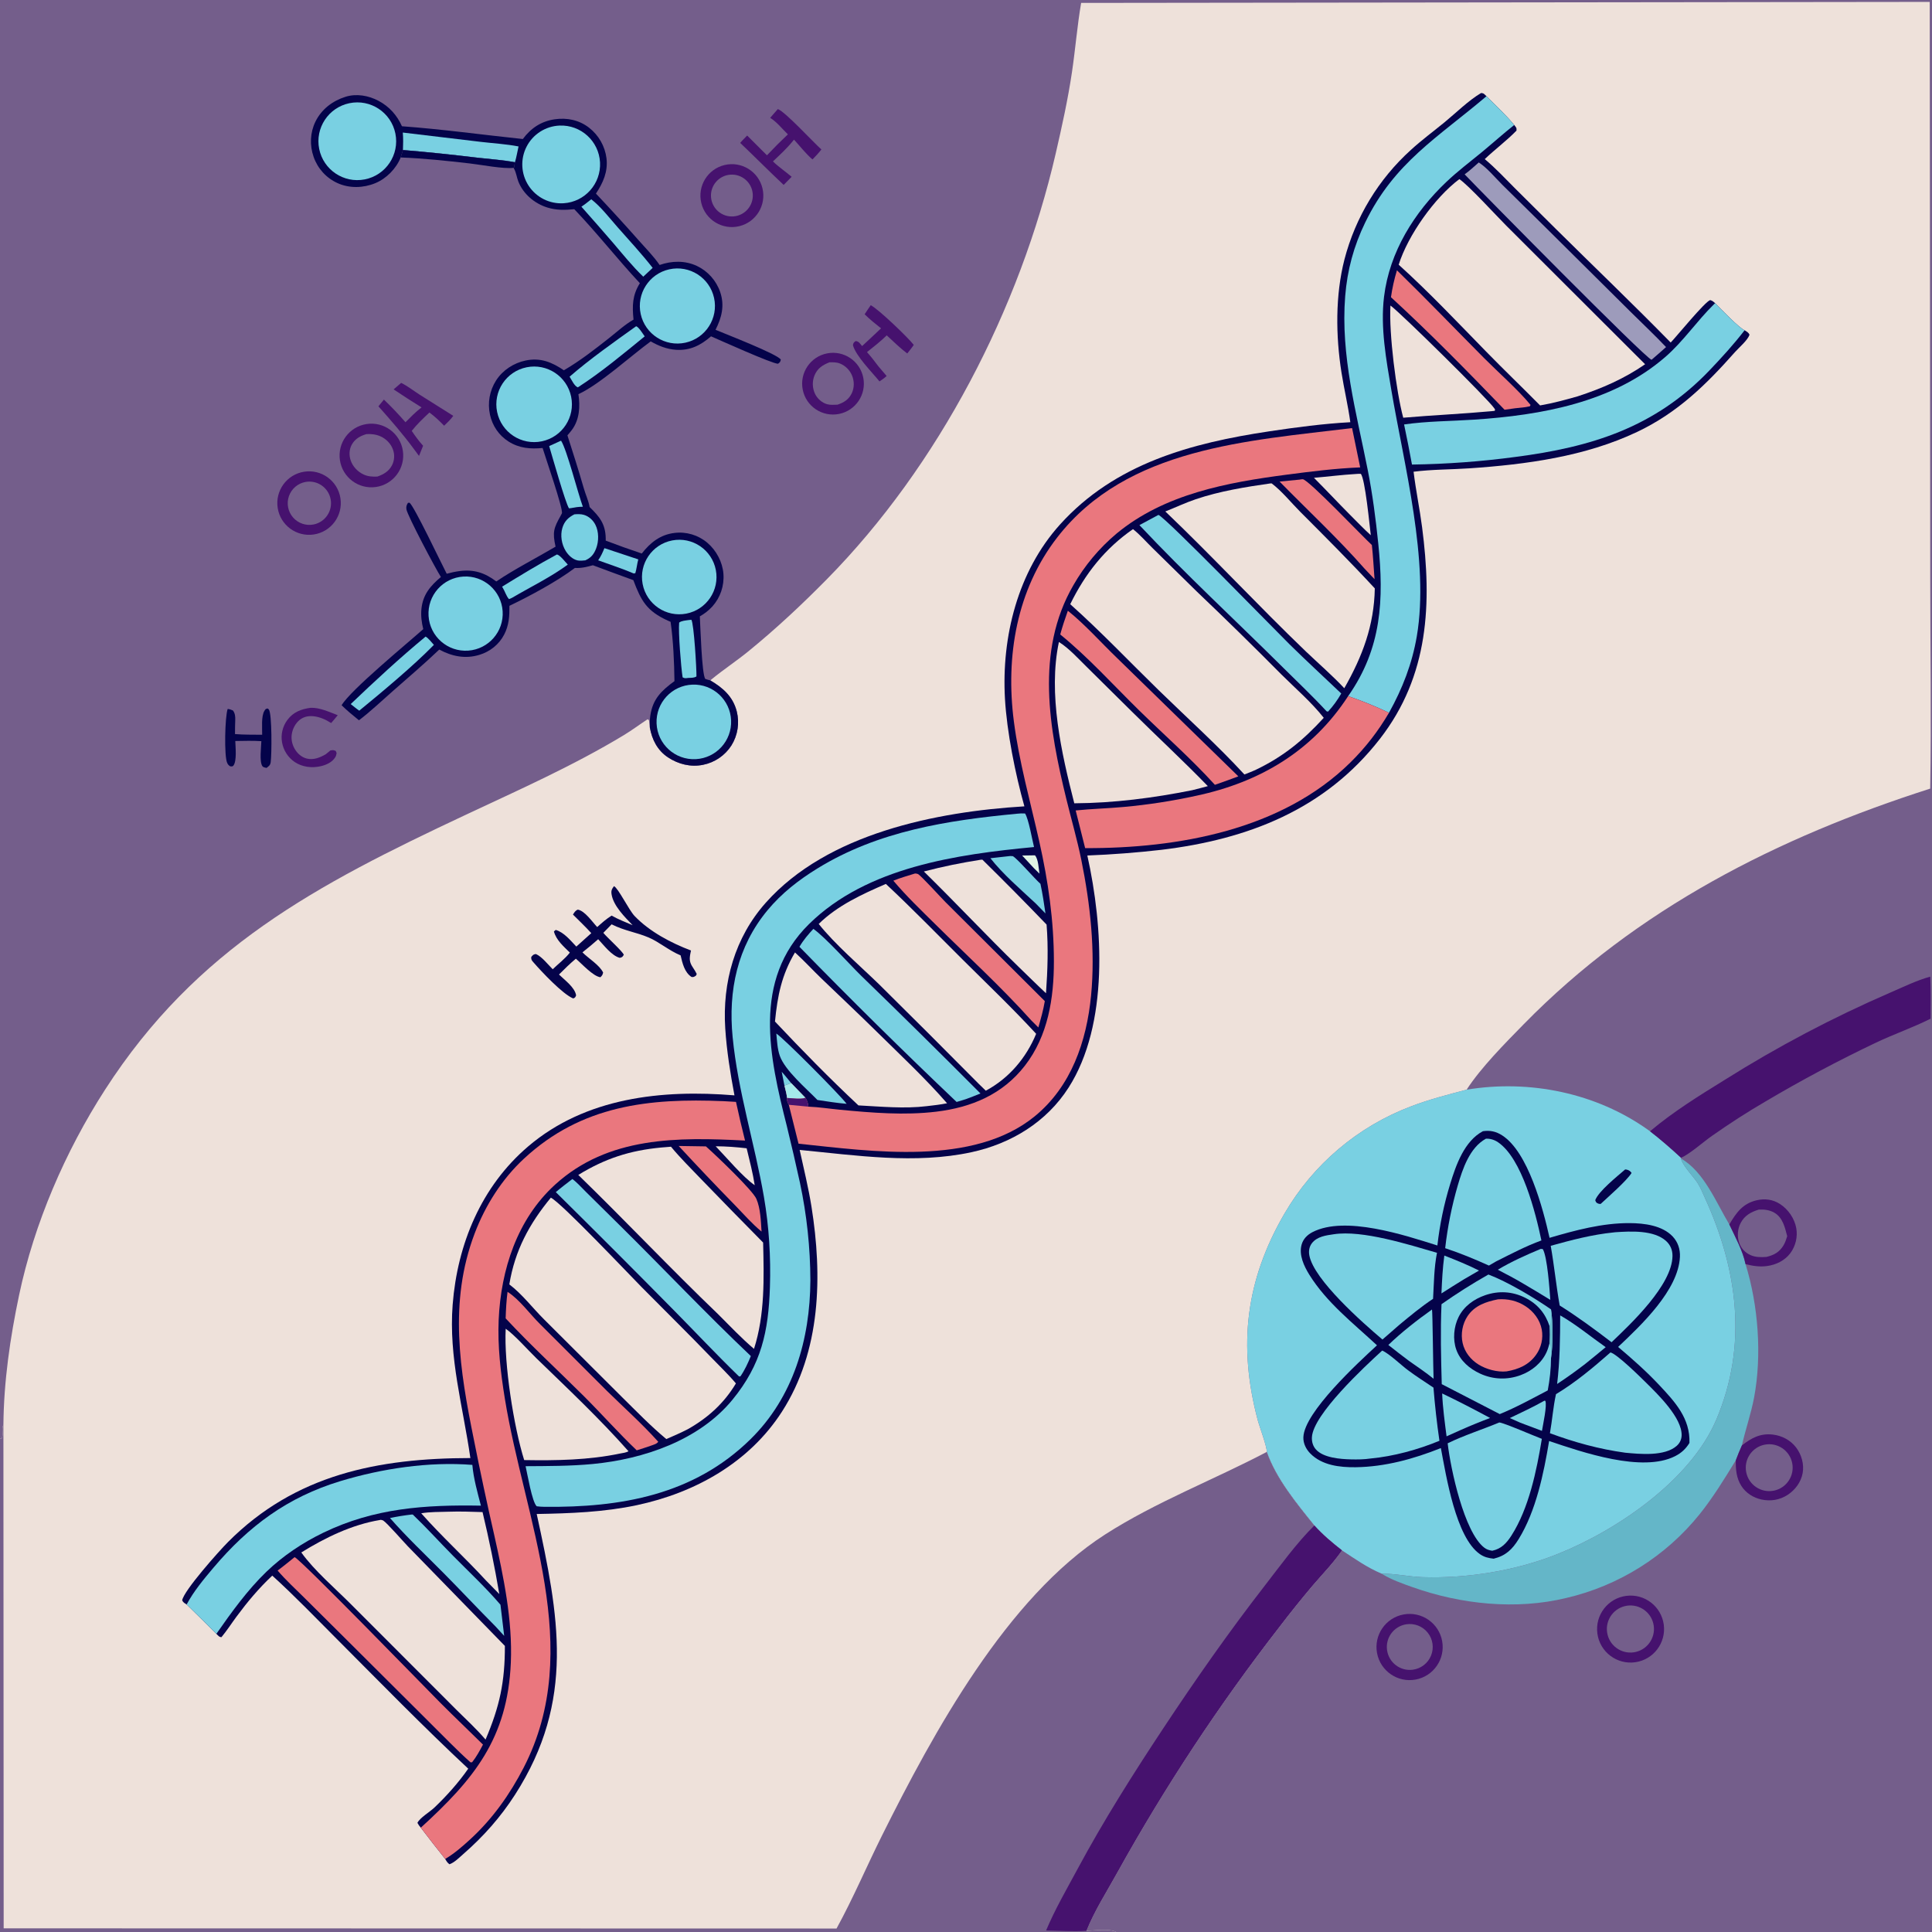 <?xml version="1.0" encoding="utf-8" ?>
<svg xmlns="http://www.w3.org/2000/svg" xmlns:xlink="http://www.w3.org/1999/xlink" width="1024" height="1024">
	<rect width="100%" height="100%" fill="#808080" stroke="none"/>
	<path fill="#EEE1DA" d="M0 0L1024 0L1024 1024L591.582 1024L0 1024L0 762.566L0 0Z"/>
	<path fill="#745E8B" d="M0 0L1024 0L1024 1024L591.582 1024C588.207 1022.07 579.912 1023.23 575.822 1023.39C580.006 1012.82 586.632 1002.53 592.126 992.574C617.426 946.969 646.196 903.377 678.182 862.185C683.827 854.79 689.653 847.535 695.655 840.426C700.724 834.498 706.392 828.668 710.877 822.298L711.276 821.725C706.04 817.634 701.095 813.49 696.636 808.535C687.293 796.949 676.38 783.747 671.425 769.542C671.541 766.72 667.567 756.257 666.571 752.496C656.12 712.992 660.288 678.433 680.868 643.114C696.06 617.054 719.754 597.013 747.974 586.355C757.52 582.69 767.464 580.169 777.337 577.555C784.934 565.834 797.78 552.888 807.636 542.826C867.571 481.641 942.292 443.822 1023.05 417.981C1023.68 380.952 1023.08 343.83 1023.07 306.789L1022.8 1.005L573.023 1.543C570.943 13.717 569.972 26.085 568.156 38.304C566.006 52.768 562.819 67.189 559.53 81.434C540.565 163.588 497.556 246.802 438.292 306.969C425.114 320.348 411.065 333.498 396.483 345.348C390.225 350.434 383.432 354.901 377.224 359.996L376.473 360.619C383.165 364.571 388.45 369.147 390.487 377.019C392.044 383.181 391.026 389.711 387.668 395.107C384.261 400.421 378.84 404.122 372.649 405.36C366.154 406.71 359.496 405.048 354.024 401.404C348.43 397.68 345.582 392.031 344.424 385.562C344.256 384.476 344.216 383.355 344.056 382.289C343.931 381.459 343.882 381.622 343.202 381.249C339.007 383.982 335.013 387 330.727 389.594C303.803 405.888 274.693 418.782 246.253 432.143C167.719 469.038 104.129 502.35 55.638 577.626C34.587 610.304 18.122 648.402 10.104 686.512C5.367 709.028 2.015 732.11 1.806 755.14C0.607 757.479 2.046 760.067 0.924 762.345L0 762.566L0 0Z"/>
	<path fill="#79D0E2" d="M777.337 577.555C810.644 572.05 846.08 579.231 873.72 599L874.55 599.596C880.237 603.997 885.726 608.781 891.001 613.667L890.983 614.062C891.027 614.256 891.053 614.455 891.117 614.644C892.384 618.418 897.474 623.46 899.794 627.077C901.33 629.471 902.423 632.25 903.61 634.839C920.979 672.736 926.43 713.041 909.675 752.444C896.055 784.475 857.247 810.989 825.57 823.661C803.472 832.501 777.813 836.668 754.088 835.933C746.838 835.709 739.458 833.98 732.286 834.069C724.76 830.917 718.06 826.191 711.276 821.725C706.04 817.634 701.095 813.49 696.636 808.535C687.293 796.949 676.38 783.747 671.425 769.542C671.541 766.72 667.567 756.257 666.571 752.496C656.12 712.992 660.288 678.433 680.868 643.114C696.06 617.054 719.754 597.013 747.974 586.355C757.52 582.69 767.464 580.169 777.337 577.555Z"/>
	<path fill="#04034A" d="M785.98 599.554C789.794 599.011 792.91 599.671 796.181 601.774C809.909 610.6 817.787 640.382 821.298 656.072C835.087 652.045 849.276 648.203 863.744 648.277C871.44 648.315 881.033 649.474 886.586 655.395C889.356 658.349 890.585 662.154 890.395 666.171C889.557 683.864 869.846 702.356 857.636 713.907C865.225 720.317 872.582 726.824 879.387 734.074C887.849 743.089 895.852 751.726 895.445 764.788C893.523 767.925 891.149 770.119 887.848 771.794C870.395 780.651 838.711 769.716 821.068 763.763C818.168 781.021 814.169 800.753 804.913 815.769C801.552 821.221 797.996 824.61 791.683 826.134C788.923 825.832 786.72 825.337 784.403 823.738C771.597 814.9 766.505 782.297 763.691 767.517C749.238 773.279 734.094 777.472 718.442 777.66C710.05 777.761 700.632 776.665 694.447 770.342C692.214 768.059 690.696 764.989 690.815 761.743C691.304 748.419 719.903 722.211 729.829 713.041C717.19 701.263 703.225 690.515 693.967 675.617C691.149 671.081 688.381 665.198 689.855 659.772C690.703 656.65 692.901 654.459 695.731 653.014C712.994 644.205 744.292 654.593 761.842 660.131C763.086 649.082 765.357 638.174 768.625 627.546C771.697 617.483 776.119 604.793 785.98 599.554Z"/>
	<path fill="#79D0E2" d="M788.888 675.522C799.137 679.402 813.08 687.775 822.062 693.989C823.206 700.609 823.121 713.158 822.079 719.76C822.059 725.4 821.405 731.412 820.333 736.946C811.948 741.342 803.679 745.909 794.905 749.503L764.158 733.631C763.767 719.464 763.413 705.414 764.028 691.245C772.054 685.604 780.351 680.356 788.888 675.522Z"/>
	<path fill="#04034A" d="M821.264 712.005C820.855 713.583 820.405 715.119 819.734 716.609C817.098 722.454 811.862 726.688 805.918 728.876C798.904 731.458 791.398 731.199 784.605 728.096C778.968 725.52 773.977 721.317 771.859 715.336C769.931 709.89 770.516 703.18 773.092 698.029C775.967 692.279 781.216 688.541 787.177 686.484C794.315 684.021 801.635 684.456 808.402 687.851C814.904 691.113 819.072 696.098 821.311 702.933C821.562 706.037 821.552 708.904 821.264 712.005Z"/>
	<path fill="#EA777E" d="M793.962 688.665C799.133 688.308 804.066 689.419 808.453 692.254C812.87 695.109 816.2 699.48 817.174 704.704C818.005 709.381 816.917 714.195 814.155 718.059C810.343 723.453 804.781 725.794 798.49 726.867C793.619 727.376 787.736 725.768 783.639 723.217C779.474 720.625 776.303 716.652 775.221 711.82C774.15 707.036 775.1 701.703 777.81 697.613C781.567 691.942 787.648 689.927 793.962 688.665Z"/>
	<path fill="#64B6C8" d="M822.062 693.989C823.206 700.609 823.121 713.158 822.079 719.76C821.975 717.354 822.604 714.031 821.264 712.005C821.552 708.904 821.562 706.037 821.311 702.933C822.486 700.915 821.904 696.386 822.062 693.989Z"/>
	<path fill="#79D0E2" d="M855.311 653.2C855.755 653.12 855.537 653.148 856.114 653.11C864.247 652.567 876.654 651.861 883.123 657.813C885.396 659.904 886.492 662.632 886.455 665.712C886.272 681.067 864.604 701.46 854.157 711.416C845.269 704.606 836.152 697.886 826.667 691.933C824.8 681.449 823.778 670.81 821.914 660.301C832.929 657.236 843.903 654.354 855.311 653.2Z"/>
	<path fill="#79D0E2" d="M732.592 715.828C736.246 717.374 742.667 723.572 746.245 726.227C750.621 729.475 755.23 732.442 759.767 735.461C760.516 744.887 761.571 754.285 762.931 763.643C751.589 768.349 738.623 771.901 726.408 773.04C722.989 773.556 719.426 773.59 715.975 773.503C710.361 773.361 701.411 772.689 697.447 768.225C695.854 766.431 695.209 764.107 695.342 761.738C696.018 749.622 723.238 724.38 732.592 715.828Z"/>
	<path fill="#79D0E2" d="M706.936 654.176C722.125 651.84 746.548 659.649 761.632 664.004C760.056 671.886 760.019 680.392 759.555 688.403C753.349 692.489 747.441 697.413 741.717 702.153L732.735 709.986C722.194 701.051 696.449 678.404 693.982 665.435C693.541 663.116 693.897 660.761 695.376 658.875C698.122 655.374 702.823 654.77 706.936 654.176Z"/>
	<path fill="#79D0E2" d="M853.579 716.812C857.074 717.676 869.311 729.731 872.519 732.909C878.726 739.06 891.577 751.475 891.301 760.817C891.237 762.97 890.313 764.906 888.699 766.328C882.278 771.987 869.219 770.71 861.387 769.964C847.606 768.077 834.523 764.459 821.498 759.634C822.722 752.755 823.189 745.785 824.703 738.944C835.295 732.539 844.307 724.945 853.579 716.812Z"/>
	<path fill="#79D0E2" d="M787.593 603.522C789.908 603.448 792.061 604.11 793.977 605.406C806.66 613.988 813.875 642.673 816.977 657.458C808.745 660.455 800.846 664.637 793.019 668.539L789.151 670.776C781.534 667.341 773.915 664.182 765.975 661.565C767.242 650.349 769.461 639.262 772.611 628.423C775.24 619.497 778.917 608.26 787.593 603.522Z"/>
	<path fill="#79D0E2" d="M794.662 753.939C797.128 754.122 813.356 761.192 817.21 762.615C814.466 779.424 810.331 799.457 801.094 813.871C798.497 817.923 795.728 820.908 790.914 821.929C789.274 821.647 788.033 821.33 786.694 820.297C776.019 812.058 768.866 778.593 767.291 764.974C776.037 760.721 785.654 757.681 794.662 753.939Z"/>
	<path fill="#79D0E2" d="M826.927 697.188C835.288 701.939 843.141 708.489 851.051 714.027C847.481 717.048 843.808 719.96 840.184 722.918C835.362 726.644 830.401 730.185 825.31 733.534C826.756 721.482 826.902 709.312 826.927 697.188Z"/>
	<path fill="#79D0E2" d="M758.985 694.066C759.31 694.834 759.61 726.338 759.83 730.786C755.721 727.392 751.117 724.399 746.774 721.293C743.07 718.569 739.475 715.684 735.847 712.859C742.935 706.05 750.986 699.775 758.985 694.066Z"/>
	<path fill="#79D0E2" d="M816.555 661.967C816.906 661.907 817.375 662.025 817.731 662.069C820.14 666.269 821.314 683.491 821.696 688.962C817.079 686.117 812.43 683.322 807.751 680.578C803.234 677.842 798.541 675.433 793.867 672.979C801.041 668.677 808.848 665.19 816.555 661.967Z"/>
	<path fill="#79D0E2" d="M764.377 738.568C772.988 742.657 781.385 747.048 789.78 751.555C787.266 752.477 784.78 753.518 782.288 754.5C777.031 756.607 771.88 758.976 766.709 761.285C765.751 753.748 764.685 746.162 764.377 738.568Z"/>
	<path fill="#79D0E2" d="M765.522 665.468C771.753 667.915 777.936 670.394 783.914 673.419C781.292 674.903 778.685 676.414 776.093 677.952C772.037 680.444 768.004 682.973 763.994 685.538C764.286 678.848 764.62 672.107 765.522 665.468Z"/>
	<path fill="#79D0E2" d="M818.579 742.391L819.044 742.465C820.117 744.725 817.75 755.347 817.273 758.393L805.786 754.068L800.234 751.598C806.414 748.649 812.61 745.754 818.579 742.391Z"/>
	<path fill="#04034A" d="M861.372 619.828C861.64 619.861 861.913 619.871 862.178 619.929C863.377 620.191 864.081 620.735 864.776 621.691C861.992 626.043 852.46 634.296 848.384 638.104C848.018 638.094 847.573 638.106 847.226 637.981C846.036 637.552 845.875 637.193 845.51 636.108C847.358 631.269 857.215 623.459 861.372 619.828Z"/>
	<path fill="#04034A" d="M212.369 83.457C210.001 89.373 204.787 94.676 198.889 97.094C192.53 99.702 185.17 99.904 178.864 97.036C172.92 94.33 168.348 89.301 166.221 83.125C164.09 77.013 164.331 70.352 167.169 64.508C170.349 57.96 176.228 53.472 183.085 51.314C188.924 49.476 195.344 50.622 200.67 53.462C206.32 56.474 210.449 61.101 213.043 66.915C234.452 68.483 255.768 71.45 277.114 73.683C281.385 67.919 286.783 64.291 294 63.226C300.511 62.265 307.015 63.621 312.245 67.712C317.336 71.681 320.648 77.504 321.456 83.909C322.282 90.998 319.669 96.869 315.862 102.601C323.587 110.794 331.184 119.107 338.651 127.537C342.334 131.682 346.476 135.882 349.61 140.443C356.062 138.176 363.074 138.009 369.374 140.954C375.209 143.733 379.67 148.755 381.742 154.876C384.145 161.997 382.521 168.324 379.247 174.802C385.101 177.263 411.837 187.585 413.846 190.581C413.524 191.949 413.484 191.926 412.361 192.788C409.39 192.854 381.458 180.251 376.856 178.257C371.419 183.001 365.776 185.886 358.338 185.403C353.504 185.089 349.055 183.339 344.895 180.943C334.33 188.654 317.775 203.8 306.572 208.917C307.545 215.434 307.198 222.407 303.093 227.891C302.349 228.87 301.567 229.819 300.749 230.738C303.733 240.062 306.708 249.358 309.409 258.767C310.383 262.157 311.891 265.256 312.515 268.758L312.518 268.758C317.754 273.819 320.928 277.732 321.046 285.344C321.052 285.742 321.048 286.14 321.044 286.538C327.366 288.95 333.737 291.23 340.154 293.375C344.67 287.611 349.916 283.387 357.464 282.469C363.748 281.688 370.071 283.575 374.899 287.673C379.661 291.696 382.954 297.906 383.433 304.136C383.922 310.481 381.789 316.749 377.532 321.48C375.697 323.511 373.314 325.353 370.92 326.689C371.211 331.632 371.955 357.341 373.804 359.816C374.675 360.094 375.576 360.456 376.473 360.619C383.165 364.571 388.45 369.147 390.487 377.019C392.044 383.181 391.026 389.711 387.668 395.107C384.261 400.421 378.84 404.122 372.649 405.36C366.154 406.71 359.496 405.048 354.024 401.404C348.43 397.68 345.582 392.031 344.424 385.562C344.401 383.47 344.374 381.378 344.675 379.301C345.955 370.467 350.636 366.004 357.475 361.015C357.34 350.737 356.859 339.732 355.426 329.574C354.946 329.372 354.466 329.172 353.993 328.956C342.773 323.836 339.83 318.514 335.683 307.489C328.539 304.839 321.364 302.322 314.243 299.593C311.04 300.483 308.068 301.232 304.717 301.019C295.185 308.187 280.896 315.883 270.008 321.096C270.058 326.529 269.79 331.399 267.213 336.358C264.488 341.601 259.715 345.383 254.078 347.088C246.594 349.353 239.519 347.892 232.814 344.283C224.863 351.874 216.547 358.95 208.297 366.207C202.36 371.429 196.54 376.973 190.255 381.767C187.101 379.193 183.962 376.652 181.059 373.791C185.864 365.695 215.464 341.344 224.342 333.45C223.459 329.949 222.998 326.297 223.371 322.69C224.154 315.09 228.132 310.517 233.695 305.82C231.019 301.72 215.949 273.314 215.407 269.928C215.198 268.617 215.508 267.634 216.215 266.534L217.036 266.436C219.488 268.164 233.834 298.502 236.764 304.086C239.032 303.474 241.288 302.98 243.617 302.676C251.207 301.683 257.038 303.605 263.044 308.181C272.479 301.785 284.454 295.65 294.455 289.747C292.759 282.043 293.448 279.959 297.213 273.237C297.291 273.097 297.818 272.112 297.832 272.067C298.56 269.659 288.933 241.983 287.585 237.45C281.086 238.069 275.176 237.594 269.504 233.99C264.427 230.765 260.996 225.696 259.709 219.836C258.328 213.578 259.493 207.029 262.947 201.631C266.473 196.155 272.238 192.418 278.581 191.085C286.417 189.437 292.5 191.941 298.865 196.256C307.281 191.364 315.334 185.108 322.956 179.079C327.119 175.787 331.171 172.038 335.781 169.403C335.053 162.062 335.125 156.552 339.143 150.103C327.215 137.321 316.449 123.481 304.375 110.875C299.42 111.38 294.866 111.481 290.053 109.972C283.326 107.862 277.37 102.873 274.741 96.237C273.895 94.1 273.632 91.635 272.557 89.613C272.44 89.391 272.316 89.174 272.195 88.955L272.52 88.695C272.593 88.016 272.683 87.355 272.802 86.682L272.924 86.011C266.438 84.758 259.552 84.337 252.975 83.58C239.867 81.978 226.729 80.623 213.57 79.514L212.369 83.457Z"/>
	<path fill="#79D0E2" d="M213.494 70.256L254.944 75.201C261.502 75.976 268.373 76.356 274.839 77.62C274.219 80.386 273.74 83.303 272.924 86.011C266.438 84.758 259.552 84.337 252.975 83.58C239.867 81.978 226.729 80.623 213.57 79.514C213.704 76.39 213.758 73.375 213.494 70.256Z"/>
	<path fill="#79D0E2" d="M296.561 66.557C307.854 66.078 317.427 74.78 318.023 86.067C318.619 97.354 310.016 107.017 298.736 107.729C291.335 108.197 284.253 104.653 280.189 98.449C276.126 92.245 275.709 84.337 279.095 77.74C282.482 71.142 289.152 66.872 296.561 66.557Z"/>
	<path fill="#79D0E2" d="M185.135 54.709C196.335 52.354 207.308 59.581 209.567 70.801C211.826 82.021 204.506 92.931 193.268 95.096C182.163 97.234 171.411 90.02 169.179 78.934C166.947 67.848 174.069 57.035 185.135 54.709Z"/>
	<path fill="#79D0E2" d="M279.13 194.665C289.94 192.479 300.483 199.442 302.715 210.242C304.948 221.042 298.029 231.615 287.239 233.894C276.383 236.187 265.731 229.217 263.485 218.351C261.239 207.486 268.254 196.864 279.13 194.665Z"/>
	<path fill="#79D0E2" d="M354.733 142.748C365.479 140.371 376.114 147.167 378.473 157.917C380.832 168.667 374.018 179.291 363.264 181.632C352.535 183.968 341.941 177.174 339.588 166.448C337.235 155.723 344.012 145.118 354.733 142.748Z"/>
	<path fill="#79D0E2" d="M367.063 362.865C377.91 362.489 387.032 370.928 387.5 381.772C387.967 392.615 379.604 401.808 368.764 402.365C357.796 402.929 348.471 394.445 347.998 383.473C347.526 372.501 356.087 363.247 367.063 362.865Z"/>
	<path fill="#79D0E2" d="M356.267 286.447C366.978 284.379 377.337 291.387 379.404 302.098C381.471 312.809 374.463 323.168 363.751 325.234C353.041 327.3 342.684 320.293 340.617 309.583C338.55 298.873 345.557 288.515 356.267 286.447Z"/>
	<path fill="#79D0E2" d="M245.648 305.586C256.434 304.964 265.703 313.158 266.408 323.939C267.114 334.72 258.993 344.052 248.217 344.842C237.323 345.64 227.864 337.409 227.151 326.509C226.437 315.608 234.742 306.214 245.648 305.586Z"/>
	<path fill="#79D0E2" d="M304.454 272.599C306.139 272.5 307.799 272.394 309.44 272.87C312.084 273.636 314.3 275.663 315.548 278.089C317.45 281.785 317.433 286.882 315.953 290.718C314.761 293.806 313.232 295.666 310.203 296.998C308.88 297.118 307.438 297.315 306.127 297.031C303.496 296.46 301.192 294.238 299.828 292.01C297.675 288.495 296.879 283.828 298.059 279.849C299.125 276.257 301.201 274.263 304.454 272.599Z"/>
	<path fill="#79D0E2" d="M313.382 105.628C318.439 109.521 323.132 115.661 327.392 120.487C333.637 127.561 340.115 134.55 345.927 141.983L340.943 146.645C335.219 141.161 330.141 134.823 325.005 128.798C319.437 122.338 313.82 115.921 308.154 109.547C309.982 108.356 311.668 106.975 313.382 105.628Z"/>
	<path fill="#79D0E2" d="M337.163 172.915C338.583 173.33 340.776 177.034 341.703 178.287C330.254 187.605 318.689 197.293 306.281 205.306C304.425 204.675 302.986 201.344 301.901 199.648C312.341 190.537 325.786 181.032 337.163 172.915Z"/>
	<path fill="#79D0E2" d="M225.579 337.408C227.145 338.269 228.721 340.473 229.973 341.805C219.156 352.894 202.598 366.676 190.421 376.664C188.854 375.609 187.376 374.333 185.881 373.173C198.709 360.935 211.913 348.703 225.579 337.408Z"/>
	<path fill="#79D0E2" d="M295.2 293.87C296.935 294.303 299.627 297.879 300.942 299.258C291.893 305.912 281.146 311.115 271.44 316.826C270.869 317.145 270.378 317.33 269.762 317.538C268.285 315.859 267.637 313.401 266.428 311.46L266.108 310.952C275.673 305.07 285.308 299.188 295.2 293.87Z"/>
	<path fill="#79D0E2" d="M297.371 233.561C300.486 238.386 306.201 261.164 308.93 268.584C306.696 268.578 304.684 268.915 302.499 269.33L301.576 269.425C299.692 266.568 292.721 241.947 291.074 236.435L297.371 233.561Z"/>
	<path fill="#79D0E2" d="M364.845 328.656L366.437 328.493C367.797 330.374 369.24 354.979 369.14 358.517C367.871 359.367 366.324 359.237 364.848 359.307C363.5 359.449 363.004 359.675 361.795 359.006C360.933 353.42 359.482 335.189 359.967 329.992C361.183 328.997 363.305 328.91 364.845 328.656Z"/>
	<path fill="#79D0E2" d="M320.354 290.529L338.303 296.484C337.641 298.9 337.456 301.379 336.736 303.8L335.833 303.935C329.746 301.321 323.271 299.265 317.044 296.978C318.482 294.902 319.409 292.848 320.354 290.529Z"/>
	<path fill="#64B6C8" d="M890.983 614.062C903.152 620.956 909.664 637.481 916.579 648.982C919.621 655.473 923.75 662.962 925.161 669.999C931.939 691.814 933.903 718.293 929.727 740.61C928.11 749.252 925.175 757.523 923.254 766.071C922.097 768.687 920.997 771.29 920.018 773.978C914.008 783.801 907.971 793.672 900.752 802.671C882.841 824.874 858.025 840.454 830.245 846.937C803.561 853.421 774.309 850.338 748.678 841.226C743.455 839.369 737.742 837.37 732.991 834.505C732.754 834.362 732.521 834.214 732.286 834.069C739.458 833.98 746.838 835.709 754.088 835.933C777.813 836.668 803.472 832.501 825.57 823.661C857.247 810.989 896.055 784.475 909.675 752.444C926.43 713.041 920.979 672.736 903.61 634.839C902.423 632.25 901.33 629.471 899.794 627.077C897.474 623.46 892.384 618.418 891.117 614.644C891.053 614.455 891.027 614.256 890.983 614.062Z"/>
	<path fill="#46126E" d="M874.55 599.596C886.88 589.197 900.645 580.685 914.333 572.234C942.252 554.681 971.468 539.279 1001.73 526.162C1008.63 523.196 1015.84 519.62 1023.08 517.643C1023.4 525.064 1023.28 532.502 1023.25 539.928C1013.88 544.632 1003.91 548.074 994.434 552.56C974.369 562.099 954.749 572.547 935.635 583.871C926.03 589.45 916.416 595.686 907.324 602.071C902.688 605.327 895.811 611.492 891.001 613.667C885.726 608.781 880.237 603.997 874.55 599.596Z"/>
	<path fill="#46126E" d="M923.254 766.071C928.326 762.157 932.97 759.582 939.647 760.358C944.479 760.92 949.042 763.332 951.995 767.237C954.876 771.045 956.292 776.09 955.436 780.818C954.578 785.55 951.492 789.679 947.512 792.288C943.357 795.012 938.483 795.826 933.642 794.778C929.327 793.845 925.421 791.395 923.007 787.656C920.308 783.476 919.912 778.818 920.018 773.978C920.997 771.29 922.097 768.687 923.254 766.071Z"/>
	<path fill="#745E8B" d="M935.343 765.7C942.048 764.395 948.549 768.745 949.9 775.441C951.25 782.137 946.943 788.667 940.256 790.062C933.506 791.471 926.9 787.114 925.537 780.354C924.174 773.595 928.575 767.018 935.343 765.7Z"/>
	<path fill="#46126E" d="M916.579 648.982C920.227 642.809 923.619 637.91 931.057 636.169C935.412 635.149 939.678 635.717 943.46 638.163C947.792 640.964 951.132 645.831 952.056 650.92C952.865 655.568 951.746 660.345 948.957 664.151C945.991 668.147 941.314 670.411 936.446 671.042C932.552 671.546 928.929 670.978 925.161 669.999C923.75 662.962 919.621 655.473 916.579 648.982Z"/>
	<path fill="#745E8B" d="M932.184 641.12C935.056 640.949 937.912 641.288 940.446 642.759C944.928 645.36 946.051 650.596 947.255 655.217C946.743 656.857 946.18 658.599 945.289 660.074C943.103 663.696 940.292 665.199 936.279 666.188C933.398 666.407 930.452 666.431 927.771 665.213C924.879 663.899 922.732 661.567 921.741 658.543C920.658 655.145 920.949 651.458 922.552 648.272C924.604 644.27 928.023 642.376 932.184 641.12Z"/>
	<path fill="#04034A" d="M213.57 79.514C226.729 80.623 239.867 81.978 252.975 83.58C259.552 84.337 266.438 84.758 272.924 86.011L272.802 86.682C272.683 87.355 272.593 88.016 272.52 88.695L272.195 88.955C266.904 89.633 255.064 87.328 248.978 86.629C236.813 85.231 224.611 83.923 212.369 83.457L213.57 79.514Z"/>
	<path fill="#46126E" d="M862.052 845.829C871.716 844.631 880.541 851.441 881.831 861.093C883.121 870.745 876.395 879.635 866.755 881.017C856.985 882.418 847.949 875.58 846.641 865.797C845.334 856.014 852.257 847.043 862.052 845.829Z"/>
	<path fill="#745E8B" d="M861.135 851.296C867.812 849.632 874.577 853.686 876.257 860.359C877.938 867.032 873.902 873.806 867.233 875.504C860.54 877.208 853.736 873.154 852.049 866.457C850.362 859.76 854.434 852.966 861.135 851.296Z"/>
	<path fill="#46126E" d="M743.896 855.704C753.431 853.928 762.598 860.225 764.361 869.762C766.125 879.299 759.816 888.457 750.277 890.208C740.755 891.956 731.618 885.661 729.857 876.142C728.097 866.623 734.379 857.477 743.896 855.704Z"/>
	<path fill="#745E8B" d="M745.256 860.926C749.597 860.219 753.982 861.91 756.723 865.349C759.464 868.788 760.136 873.439 758.478 877.513C756.821 881.587 753.093 884.449 748.729 884.997C742.151 885.824 736.122 881.23 735.175 874.667C734.228 868.104 738.712 861.993 745.256 860.926Z"/>
	<path fill="#46126E" d="M194.256 224.759C203.497 223.322 212.142 229.678 213.527 238.926C214.912 248.175 208.507 256.784 199.252 258.117C190.069 259.44 181.542 253.097 180.168 243.922C178.794 234.746 185.089 226.184 194.256 224.759Z"/>
	<path fill="#745E8B" d="M194.279 230.079C196.791 229.95 199.346 230.224 201.658 231.264C204.704 232.635 207.218 235.191 208.311 238.371C209.241 241.005 209.079 243.902 207.861 246.417C206.208 249.759 203.422 251.378 200.034 252.591C197.469 252.703 195.11 252.601 192.738 251.502C189.609 250.052 187.02 247.358 185.884 244.085C184.939 241.361 185.034 238.241 186.439 235.688C188.142 232.591 190.987 230.995 194.279 230.079Z"/>
	<path fill="#46126E" d="M161.092 250.038C170.313 248.53 178.997 254.823 180.435 264.055C181.872 273.288 175.513 281.923 166.27 283.29C157.127 284.642 148.604 278.366 147.182 269.234C145.76 260.101 151.97 251.531 161.092 250.038Z"/>
	<path fill="#745E8B" d="M161.989 255.434C168.17 254.35 174.076 258.435 175.242 264.601C176.407 270.768 172.401 276.727 166.25 277.974C162.198 278.795 158.018 277.373 155.309 274.251C152.599 271.129 151.779 266.79 153.162 262.894C154.545 258.999 157.917 256.149 161.989 255.434Z"/>
	<path fill="#46126E" d="M384.029 87.469C392.973 85.329 401.96 90.837 404.114 99.778C406.267 108.719 400.773 117.715 391.836 119.882C382.879 122.054 373.859 116.546 371.701 107.585C369.542 98.625 375.065 89.613 384.029 87.469Z"/>
	<path fill="#745E8B" d="M387.15 92.575C393.246 92.153 398.535 96.741 398.979 102.835C399.423 108.929 394.855 114.235 388.762 114.701C382.638 115.171 377.298 110.573 376.852 104.447C376.405 98.321 381.022 92.998 387.15 92.575Z"/>
	<path fill="#46126E" d="M438.431 187.291C447.275 185.597 455.825 191.369 457.56 200.205C459.294 209.041 453.56 217.617 444.732 219.391C435.847 221.177 427.204 215.398 425.459 206.506C423.714 197.613 429.531 188.996 438.431 187.291Z"/>
	<path fill="#745E8B" d="M439.647 192.025C441.548 192.002 443.401 191.955 445.198 192.671C448.07 193.842 450.36 196.105 451.565 198.963C452.843 201.972 452.859 205.507 451.437 208.471C449.86 211.76 447.258 213.367 443.907 214.486C442.13 214.534 440.11 214.737 438.387 214.247C435.653 213.47 433.203 211.295 431.982 208.749C430.538 205.701 430.425 202.19 431.671 199.056C433.231 195.237 435.949 193.483 439.647 192.025Z"/>
	<path fill="#46126E" d="M412.265 57.809C416.252 59.241 430.885 75.247 435.35 79.215C433.898 81.121 432.302 82.799 430.629 84.505C427.082 81.472 424.006 77.463 420.836 74.012L420.273 74.698C417.075 78.666 413.363 82.063 409.671 85.559C412.702 88.485 416.352 90.956 419.58 93.701L415.358 98.011C407.57 90.708 400.074 83.102 392.331 75.747C393.466 74.372 394.772 73.118 396.017 71.84L406.499 82.314C410.089 78.507 413.79 74.804 417.596 71.212C414.572 68.309 411.776 64.672 408.21 62.452L412.265 57.809Z"/>
	<path fill="#46126E" d="M212.628 202.945C215.989 204.57 219.344 207.215 222.529 209.259L240.257 220.406C238.802 222.376 237.17 223.972 235.396 225.64C232.887 223.079 230.509 220.766 227.604 218.645C224.35 221.694 220.978 224.866 218.23 228.381C220.108 231.173 221.99 233.773 224.259 236.262L222.079 241.646L219.519 238.185C213.744 230.3 207.081 222.654 200.574 215.36L203.477 211.787C207.47 215.613 211.287 219.618 214.914 223.793C217.657 221.046 220.342 218.283 223.44 215.926C218.438 212.842 213.498 209.659 208.623 206.38L212.628 202.945Z"/>
	<path fill="#46126E" d="M461.505 161.776C465.523 163.753 481.211 178.822 484.313 182.793C483.272 184.382 482.031 185.854 480.857 187.347C477.013 184.472 473.531 180.984 469.986 177.749C466.705 180.967 463.118 183.769 459.521 186.619C461.688 189.017 463.613 191.578 465.563 194.152L469.927 199.275C468.797 200.398 467.46 201.249 466.155 202.154C462.175 197.26 453.653 188.745 452.07 182.947C452.391 181.556 452.393 181.604 453.552 180.759C455.312 180.975 455.792 182.121 456.938 183.423C460.325 180.336 463.636 177.155 466.981 174.021C463.958 171.641 461.019 169.28 458.28 166.575C459.287 164.939 460.425 163.366 461.505 161.776Z"/>
	<path fill="#04034A" d="M138.953 389.432C139.023 386.032 138.353 379.531 140.192 376.686C140.784 375.77 140.762 375.727 141.869 375.506C142.071 375.684 142.306 375.831 142.475 376.041C144.243 378.234 144.026 400.329 143.474 403.974C143.216 405.678 142.523 406.026 141.259 407.016C140.568 406.811 139.531 406.729 139.092 406.112C137.374 403.697 138.456 395.86 138.525 392.832C133.942 392.508 129.299 392.696 124.706 392.744C124.779 395.671 125.668 403.56 123.619 405.881C123.194 406.362 122.621 406.177 122.033 406.186C121.187 405.633 120.862 405.301 120.412 404.359C118.717 400.803 119.228 379.57 120.68 375.752C121.728 375.882 122.485 376.132 123.449 376.561C124.584 377.99 124.766 379.839 124.685 381.614C124.572 384.1 124.571 386.584 124.555 389.073C129.315 389.479 134.175 389.365 138.953 389.432Z"/>
	<path fill="#46126E" d="M164.613 375.149C169.512 374.965 174.48 377.373 179.009 379.071C177.903 380.5 176.69 381.855 175.515 383.229C174.076 382.309 172.521 381.45 170.928 380.829C167.754 379.592 163.911 378.902 160.704 380.396C158 381.656 156.1 384.243 155.155 387.017C154.06 390.235 154.396 393.767 156.078 396.721C157.489 399.259 159.795 401.382 162.671 402.07C166.252 402.927 169.61 401.521 172.654 399.772L175.077 397.774C176.502 397.505 176.65 397.471 177.976 398.035L178.417 399.154C178.272 399.936 178.131 400.652 177.707 401.341C176.061 404.023 172.919 405.446 169.961 406.114C165.283 407.169 160.244 406.591 156.208 403.89C152.666 401.48 150.246 397.742 149.499 393.523C148.746 389.306 149.781 384.965 152.354 381.54C155.472 377.375 159.654 375.835 164.613 375.149Z"/>
	<path fill="#745E8B" d="M0 762.566L0.924 762.345C2.046 760.067 0.607 757.479 1.806 755.14L1.946 1022.06L443.384 1022.16C452.202 1006.09 459.355 989.156 467.538 972.762C494.595 918.556 533.558 846.727 585.826 813.245C612.787 795.974 643.154 784.413 671.425 769.542C676.38 783.747 687.293 796.949 696.636 808.535C701.095 813.49 706.04 817.634 711.276 821.725L710.877 822.298C706.392 828.668 700.724 834.498 695.655 840.426C689.653 847.535 683.827 854.79 678.182 862.185C646.196 903.377 617.426 946.969 592.126 992.574C586.632 1002.53 580.006 1012.82 575.822 1023.39C579.912 1023.23 588.207 1022.07 591.582 1024L0 1024L0 762.566Z"/>
	<path fill="#46126E" d="M554.444 1023.21C559.154 1011.98 565.419 1001.22 571.185 990.506C584.959 964.909 600.431 940.426 616.464 916.2C633.595 890.314 651.209 865.105 670.247 840.578C678.498 829.948 687.124 817.934 696.636 808.535C701.095 813.49 706.04 817.634 711.276 821.725L710.877 822.298C706.392 828.668 700.724 834.498 695.655 840.426C689.653 847.535 683.827 854.79 678.182 862.185C646.196 903.377 617.426 946.969 592.126 992.574C586.632 1002.53 580.006 1012.82 575.822 1023.39C568.785 1023.82 561.493 1023.36 554.444 1023.21Z"/>
	<path fill="#04034A" d="M715.702 223.779C714.487 214.938 712.396 206.207 711.005 197.39C707.948 178.019 707.706 156.552 712.587 137.508C718.412 115.14 730.652 94.965 747.797 79.464C753.47 74.262 759.739 69.65 765.693 64.761C771.816 59.731 778.208 53.353 784.974 49.318C786.522 49.348 786.753 49.964 787.849 51.004C792.769 55.965 798.138 60.854 802.564 66.248C803.49 67.483 803.945 67.649 803.773 69.228C798.531 74.593 792.408 79.152 786.95 84.326C792.677 89.136 797.824 94.649 803.103 99.939L824.49 121.199C844.797 141.324 865.505 161.119 885.501 181.549C888.714 178.219 903.735 159.77 906.449 159.055C907.609 159.412 908.154 159.862 909.031 160.69C911.752 163.387 921.749 173.869 924.683 175.041C925.735 175.723 926.835 176.224 927.27 177.471C926.207 180.438 921.824 184.077 919.607 186.576C904.154 204 889.119 218.789 867.63 228.965C840.145 241.979 808.967 246.162 778.921 248.215C769.101 248.886 758.965 248.774 749.223 250.023C750.426 259.884 752.467 269.625 753.743 279.477C758.948 319.655 757.466 358.023 731.405 391.58C702.256 429.113 661.401 444.878 615.588 450.42C602.537 451.913 589.435 452.918 576.309 453.433C584.675 490.942 587.807 542.944 566.371 576.455C554.675 594.741 535.925 606.146 514.903 610.693C485.082 617.144 453.803 612.378 423.841 609.481C426.015 619.44 428.486 629.447 430.095 639.513C435.952 676.156 435.156 716.061 414.441 748.227C397.037 775.252 368.442 791.178 337.58 797.763C320.222 801.467 302.165 802.135 284.468 802.447C296.167 856.269 305.084 901.299 272.964 951.242C265.311 963.141 256.254 973.358 245.601 982.646C243.503 984.475 240.871 987.198 238.23 988.101C237.111 987.304 236.627 986.436 235.962 985.277C231.588 979.804 227.28 974.28 223.039 968.704C222.291 967.877 221.771 967.136 221.246 966.153C222.494 963.497 227.875 960.3 230.173 958.114C236.714 951.892 243.032 944.833 248.18 937.433C224.389 915.231 201.576 891.805 178.586 868.764C167.263 857.417 156.196 845.887 144.309 835.112C137.192 841.793 131.143 849.03 125.351 856.857C122.682 860.462 120.238 864.287 117.379 867.736C116.098 867.691 115.594 866.813 114.68 865.966C109.47 860.734 104.218 855.543 98.926 850.393C97.871 849.73 97.099 849.385 96.566 848.208C97.373 843.086 116.05 822.135 120.852 817.309C156.533 781.45 200.545 772.867 249.307 772.798C245.41 745.422 237.732 719.617 239.92 691.498C242.418 659.399 255.086 628.823 279.898 607.659C310.351 581.685 350.863 577.388 389.28 580.561C387.082 568.891 385.159 556.928 384.395 545.069C382.82 520.655 389.46 496.911 405.903 478.432C438.536 441.76 496.198 430.227 542.949 427.38C538.181 410.455 533.644 387.882 532.647 370.281C530.793 337.564 539.42 302.873 561.768 278.069C590.938 245.694 631.305 234.815 672.828 228.598C687.077 226.465 701.309 224.567 715.702 223.779Z"/>
	<path fill="#EA777E" d="M223.039 968.704C251.149 943.03 269.011 921.497 270.749 881.28C271.719 858.806 266.902 835.792 262.033 813.95C258.17 797.075 254.556 780.145 251.194 763.164C243.683 726.213 237.739 690.251 251.578 653.758C257.229 638.856 266.055 624.911 277.786 614.044C308.251 585.822 343.964 581.958 383.493 583.641C385.695 583.737 387.895 583.863 390.093 584.019C391.569 590.882 393.167 597.718 394.886 604.524C359.282 602.673 322.344 602.263 294.21 627.884C274.068 646.227 265.49 672.991 264.308 699.535C263.69 713.404 265.339 727.477 267.555 741.152C277.992 805.568 310.114 873.752 277.541 936.912C270.267 951.016 261.054 964.031 249.32 974.792C245.213 978.558 240.789 982.449 235.962 985.277C231.588 979.804 227.28 974.28 223.039 968.704Z"/>
	<path fill="#79D0E2" d="M787.849 51.004C792.769 55.965 798.138 60.854 802.564 66.248C796.68 70.901 791.104 75.949 785.31 80.717C779.103 85.825 772.579 90.752 766.743 96.28C749.601 112.517 736.469 133.496 733.571 157.254C731.576 173.615 734.72 190.699 737.45 206.812C744.163 246.425 757.694 297.482 750.954 337.142C748.472 351.752 743.361 364.902 736.195 377.781C729.347 374.472 721.746 371.401 714.547 368.955C732.365 343.605 733.555 317.755 730.506 288.038C729.18 275.112 727.496 262.091 724.98 249.337C718.949 218.758 710.467 188.472 712.974 156.996C714.077 143.153 717.513 130.446 723.571 117.95C739.016 86.09 762.183 72.816 787.849 51.004Z"/>
	<path fill="#79D0E2" d="M744.195 224.971C756.285 223.208 769.137 223.232 781.357 222.419C816.979 220.05 854.743 213.358 882.566 189.274C892.259 180.883 899.326 170.191 908.422 161.281L909.031 160.69C911.752 163.387 921.749 173.869 924.683 175.041C919.019 182.409 912.485 189.586 906.061 196.306C877.121 226.582 843.451 236.969 803.263 242.177C785.065 244.617 766.737 245.97 748.378 246.228C747.08 239.124 745.685 232.037 744.195 224.971Z"/>
	<path fill="#EA777E" d="M714.547 368.955C721.746 371.401 729.347 374.472 736.195 377.781C730.451 387.566 723.809 396.158 715.717 404.136C679.388 439.952 624.316 449.714 575.145 449.522L570.136 429.557C578.588 428.687 587.118 428.482 595.584 427.704C608.531 426.53 621.391 424.544 634.088 421.755C667.674 414.602 695.565 398.151 714.547 368.955Z"/>
	<path fill="#79D0E2" d="M98.926 850.393C102.701 843.342 107.923 837.094 113.067 831.003C131.753 808.878 152.42 793.518 180.341 785.049C202.407 778.357 227.299 774.607 250.355 776.417C250.961 783.597 253.086 791.053 254.892 798.027C225.357 797.507 198.35 799.282 171.252 812.423C160.383 817.695 149.973 824.617 141.256 833.01C131.133 842.758 122.712 854.493 114.68 865.966C109.47 860.734 104.218 855.543 98.926 850.393Z"/>
	<path fill="#EA777E" d="M428.448 586.548C434.063 586.769 439.708 587.664 445.307 588.197C462.172 589.805 479.363 591.245 496.255 589.208C515.009 586.947 531.472 579.992 543.223 564.827C555.507 548.975 558.604 529.06 558.589 509.519C558.573 487.896 555.582 467.164 550.856 446.07C546.116 424.922 540.12 403.72 537.35 382.205C532.934 347.913 538.806 312.581 560.433 284.745C597.461 237.087 661.764 233.65 716.63 226.896L720.928 247.726C707.928 248.257 695.177 249.858 682.285 251.545C650.588 255.691 617.275 261.751 591.854 282.759C582.627 290.49 574.844 299.796 568.868 310.245C548.593 345.268 556.105 386.362 565.206 423.587C567.83 434.321 570.932 444.993 573.132 455.822C577.875 479.171 580.602 503.943 578.283 527.736C575.922 551.951 567.792 575.881 548.377 591.705C515.823 618.237 462.221 610.245 423.241 606.179L418.091 585.567C417.287 584.055 417.126 583.73 417.155 581.941C416.951 579.761 416.279 577.555 415.776 575.424L419.316 574.031L426.892 581.846C427.859 583.328 428.336 584.784 428.448 586.548Z"/>
	<path fill="#A4E9EB" d="M415.776 575.424L419.316 574.031L426.892 581.846C424.423 582.764 419.885 582.033 417.155 581.941C416.951 579.761 416.279 577.555 415.776 575.424Z"/>
	<path fill="#46126E" d="M426.892 581.846C427.859 583.328 428.336 584.784 428.448 586.548C424.997 586.202 421.545 585.874 418.091 585.567C417.287 584.055 417.126 583.73 417.155 581.941C419.885 582.033 424.423 582.764 426.892 581.846Z"/>
	<path fill="#79D0E2" d="M539.034 431.289C540.519 431.122 541.822 431.072 543.314 431.164C545.243 434.279 547.022 444.812 548.055 448.95C507.18 452.84 459.498 459.553 428.811 489.766C398.581 519.529 407.803 560.272 417.013 596.743C419.475 606.792 421.809 616.873 424.012 626.983C427.625 643.977 429.471 661.299 429.52 678.672C429.356 709.871 420.517 740.492 397.75 762.848C367.629 792.425 328.959 799.079 288.519 798.643C287.132 798.634 285.848 798.543 284.473 798.36C282.012 796.149 279.541 781.238 278.575 777.115C290.414 777.042 302.352 777.074 314.147 775.952C341.073 773.391 370.619 763.394 388.243 741.862C403.579 723.124 407.304 705.777 408.075 682.155C408.59 666.361 407.599 650.037 404.911 634.451C399.996 605.956 391.132 578.571 388.307 549.648C385.906 525.066 390.78 501.766 406.808 482.44C414.312 473.392 423.341 466.389 433.309 460.259C465.523 440.447 502.039 434.809 539.034 431.289Z"/>
	<path fill="#EEE1DA" d="M600.506 280.452C604.249 283.398 607.515 287.215 610.931 290.545L634.209 313.406C649.414 327.886 664.409 342.587 679.188 357.502C686.643 364.901 695.142 372.229 701.62 380.46C690.794 392.293 680.281 400.967 665.726 407.939C663.724 408.897 661.616 409.663 659.554 410.485C645.323 394.995 629.297 380.62 614.225 365.918C598.658 350.735 583.447 334.702 567.247 320.236C575.157 304.055 585.619 290.783 600.506 280.452Z"/>
	<path fill="#EEE1DA" d="M773.479 94.942C778.022 97.844 793.36 114.617 798.284 119.526L871.94 193.063C860.782 200.784 849.072 205.858 836.246 210.051C829.697 211.923 822.995 213.735 816.281 214.888C806.816 205.309 797.092 195.986 787.683 186.352C772.517 170.826 757.434 154.847 741.335 140.302C746.214 124.751 760.375 104.774 773.479 94.942Z"/>
	<path fill="#EEE1DA" d="M291.975 634.779C297.912 637.91 332.915 674.938 340.085 682.203C352.271 694.551 364.653 706.673 376.685 719.176C381.157 723.824 385.904 728.295 390.05 733.238C383.794 743.728 375.192 751.504 364.614 757.465C360.869 759.405 357.027 761.068 353.157 762.736C344.876 755.853 337.277 747.964 329.604 740.419L288.318 699.254C282.299 693.275 276.712 685.853 269.953 680.754C272.901 662.747 280.532 648.663 291.975 634.779Z"/>
	<path fill="#EEE1DA" d="M673.407 256.212L674.036 256.23C679.492 260.359 684.336 266.438 689.213 271.322C702.553 284.682 715.862 297.985 728.673 311.861C728.328 331.531 722.1 347.932 712.501 364.771C706.14 357.996 698.937 351.762 692.196 345.343C666.897 321.068 643.018 295.297 617.649 271.082C623.025 268.969 628.254 266.477 633.73 264.621C646.472 260.303 660.124 258.109 673.407 256.212Z"/>
	<path fill="#EEE1DA" d="M201.222 805.658C201.459 805.618 201.693 805.533 201.934 805.539C202.011 805.541 202.936 805.793 203.038 805.855C205.117 807.122 213.896 817.235 216.143 819.543L267.596 872.362C267.637 891.454 264.84 904.472 257.351 922.013C252.696 916.554 247.358 911.608 242.25 906.571L186.264 850.526C177.896 842.096 166.499 832.387 159.697 822.834C172.351 814.994 186.449 808.125 201.222 805.658Z"/>
	<path fill="#EEE1DA" d="M469.522 468.494C483.475 481.52 496.786 495.245 510.323 508.699C523.364 521.66 536.729 534.42 549.181 547.946C543.856 560.823 534.753 571.512 522.5 578.098L518.668 574.372C501.217 556.759 483.673 539.24 466.035 521.816C455.8 511.863 442.701 500.712 433.931 489.708C443.991 479.868 456.806 474.025 469.522 468.494Z"/>
	<path fill="#EEE1DA" d="M350.454 608.205L355.637 607.785C360.643 613.833 366.303 619.409 371.729 625.08C382.582 636.307 393.498 647.474 404.476 658.58C404.92 677.403 405.457 696.804 399.634 714.936C392.952 709.258 386.848 702.771 380.64 696.58C355.471 672.453 331.517 647.035 306.502 622.736C320.734 614.013 333.807 609.78 350.454 608.205Z"/>
	<path fill="#EEE1DA" d="M561.244 340.269C566.628 343.621 571.376 348.978 575.91 353.401L599.684 376.926C613.088 390.237 627.038 403.112 640.179 416.664C637.434 417.445 634.644 418.113 631.879 418.828C611.371 422.925 590.335 425.65 569.395 425.766C562.571 399.08 555.424 367.677 561.244 340.269Z"/>
	<path fill="#EEE1DA" d="M421.358 504.809C426.234 509.236 430.712 514.134 435.461 518.704C445.282 528.156 455.21 537.476 464.918 547.048C477.341 559.297 490.518 571.615 501.967 584.762C498.373 585.48 494.759 585.881 491.12 586.296C479.482 587.724 466.642 586.504 454.98 585.881C439.826 571.709 424.968 556.536 410.752 541.431C412.126 527.685 414.234 516.848 421.358 504.809Z"/>
	<path fill="#EEE1DA" d="M268.032 704.252C272.801 707.565 279.817 715.565 284.403 720.007C300.909 735.991 317.887 751.98 333.121 769.192C331.752 769.956 330.263 770.093 328.734 770.384C312.042 773.898 294.819 774.159 277.832 773.876C272.309 756.343 267.049 722.615 268.032 704.252Z"/>
	<path fill="#EEE1DA" d="M519.784 455.68L520.691 455.638C532.191 466.945 543.531 478.412 554.709 490.037C555.682 502.268 555.256 514.224 554.404 526.444C549.465 521.845 544.671 517.065 539.815 512.376C522.821 495.857 506.61 478.502 489.671 461.909C499.703 459.284 509.538 457.28 519.784 455.68Z"/>
	<path fill="#EA777E" d="M156.149 825.322C159.418 826.54 226.019 895.114 233.641 902.772C240.995 910.162 248.587 917.326 255.991 924.67C254.309 927.852 252.474 931.23 250.22 934.036L249.377 934.075C241.655 927.166 234.506 919.641 227.132 912.368L185.049 870.447L161.168 846.717C156.432 842.034 151.486 837.485 147.146 832.427C150.217 830.167 153.163 827.695 156.149 825.322Z"/>
	<path fill="#79D0E2" d="M613.997 272.91C617.759 274.179 675.998 334.133 683.469 341.481C692.469 350.332 701.746 358.87 710.891 367.568C708.959 370.943 706.533 374.366 703.865 377.189L703.12 377.003C695.824 369.093 687.898 361.626 680.259 354.036C654.875 328.815 628.396 304.412 603.915 278.322C607.293 276.554 610.638 274.715 613.997 272.91Z"/>
	<path fill="#EEE1DA" d="M736.966 161.932C742.203 165.648 788.891 211.737 791.902 216.287C792.519 217.22 792.438 216.772 792.259 217.743L790.62 217.929C775.004 219.369 759.353 220.046 743.74 221.401C740.032 207.638 736.101 176.664 736.966 161.932Z"/>
	<path fill="#79D0E2" d="M303.376 624.898C305.976 626.835 308.391 629.624 310.724 631.895L328.223 649.189C351.571 672.249 374.142 696.169 397.959 718.742C396.478 722.385 394.668 726.303 392.418 729.523L391.67 729.523C379.82 718.037 368.5 705.953 356.902 694.208C336.27 673.281 315.498 652.493 294.586 631.845C297.423 629.427 300.433 627.187 303.376 624.898Z"/>
	<path fill="#9D9BBB" d="M783.782 86.099C788.314 89.053 792.449 94.16 796.308 97.985L819.307 120.675L864.151 165.188C870.445 171.451 876.941 177.505 883.044 183.959C880.532 186.248 877.926 188.45 875.367 190.687C872.259 190.093 785.658 102.23 776.291 92.406C778.929 90.528 781.34 88.231 783.782 86.099Z"/>
	<path fill="#79D0E2" d="M431.104 492.316C437.485 496.827 450.073 510.922 456.345 517.072C477.647 537.709 498.757 558.542 519.674 579.57C517.12 580.656 514.478 581.592 511.885 582.585L507.029 584.064C478.732 557.194 450.959 529.778 423.726 501.831C425.738 498.329 428.374 495.27 431.104 492.316Z"/>
	<path fill="#EA777E" d="M565.987 323.701C575.19 331.104 583.437 340.451 591.972 348.668L656.345 411.477L650.89 413.499L643.918 415.969C631.32 402.075 616.988 389.495 603.593 376.353C589.931 362.951 576.798 348.352 561.948 336.283C563.125 332.014 564.486 327.866 565.987 323.701Z"/>
	<path fill="#EA777E" d="M484.823 463.02C485.015 463.003 485.207 462.955 485.4 462.968C485.443 462.971 486.454 463.197 486.527 463.238C488.296 464.225 498.817 475.82 501.043 478.055L553.772 530.613C552.981 535.369 551.66 539.942 550.347 544.572L546.551 540.77C530.589 523.015 512.706 506.653 495.725 489.862C488.134 482.355 480.374 474.953 473.493 466.776C477.168 465.287 481.039 464.207 484.823 463.02Z"/>
	<path fill="#EA777E" d="M269.009 684.705C275.29 688.674 280.847 696.472 286.149 701.711L321.468 736.991C330.584 745.939 340.358 754.659 348.877 764.158C348.105 765.342 346.394 765.71 345.124 766.199C342.61 767.121 340.023 767.883 337.473 768.703C327.769 759.458 318.771 749.262 309.251 739.785C295.535 726.128 281.174 712.938 268.007 698.76C268.148 694.078 268.406 689.35 269.009 684.705Z"/>
	<path fill="#EA777E" d="M740.41 143.26C756.063 158.517 771.247 174.343 786.66 189.852C794.018 197.255 804.889 206.851 811.227 214.62L810.824 215.357L808.381 215.812C804.726 216.151 801.082 216.605 797.456 217.174C777.921 196.928 757.965 176.544 737.239 157.523C737.932 152.695 738.992 147.926 740.41 143.26Z"/>
	<path fill="#79D0E2" d="M218.237 802.721L218.792 802.743C226.098 809.731 232.969 817.349 240.088 824.554C248.518 833.086 257.484 841.441 265.257 850.554C265.952 856.048 266.609 861.548 267.231 867.051L262.621 862.026C253.256 852.627 244.205 842.924 234.862 833.505C225.389 823.954 215.576 814.712 206.704 804.586C210.546 803.784 214.338 803.165 218.237 802.721Z"/>
	<path fill="#EEE1DA" d="M237.667 801.235C243.715 801.03 249.719 801.226 255.763 801.439C259.203 815.823 262.168 830.317 264.653 844.897L257.639 837.745C246.461 825.582 234.212 814.466 223.253 802.072C227.947 801.274 232.911 801.393 237.667 801.235Z"/>
	<path fill="#EA777E" d="M688.784 254.209C689.355 254.112 689.862 254.007 690.449 253.999C693.367 253.956 722.648 284.857 727.122 288.876C727.775 294.878 728.079 300.962 728.538 306.984L723.246 301.399C709.127 285.346 693.179 270.508 678.201 255.24L688.784 254.209Z"/>
	<path fill="#EA777E" d="M359.722 607.388L374.135 607.609L374.588 608.006C379.321 612.206 398.941 630.845 400.906 635.441C403.092 640.553 403.283 647.25 403.633 652.747C398.594 648.649 394.122 643.452 389.572 638.793C379.473 628.467 369.522 617.998 359.722 607.388Z"/>
	<path fill="#EEE1DA" d="M718.765 251.216C719.582 251.112 720.421 251.146 721.244 251.139C723.534 253.586 725.968 278.968 726.539 283.674C722.809 280.304 719.314 276.622 715.75 273.076C709.237 266.532 702.946 259.772 696.414 253.241C703.878 252.628 711.278 251.643 718.765 251.216Z"/>
	<path fill="#79D0E2" d="M411.467 547.8C415.245 550.136 445.357 580.488 448.732 585.046C443.553 584.639 438.397 583.761 433.257 583.015C427.354 576.927 415.993 567.329 413.295 559.562C412.008 555.855 411.854 551.689 411.467 547.8Z"/>
	<path fill="#79D0E2" d="M535.276 453.723C535.31 453.717 535.344 453.704 535.379 453.705C535.38 453.705 536.78 453.771 536.789 453.776C538.982 454.824 548.38 465.731 551.456 468.447C552.58 473.652 553.361 478.873 554.12 484.14L548.869 478.77C540.86 471.298 531.7 463.477 524.933 454.872L535.276 453.723Z"/>
	<path fill="#EEE1DA" d="M379.333 607.555C384.781 607.556 390.332 607.991 395.74 608.614C397.302 615.1 398.992 621.575 400.014 628.174C393.927 624.038 384.855 613.278 379.333 607.555Z"/>
	<path fill="#E0F3E5" d="M548.537 453.334C550.343 455.258 550.521 460.433 550.944 463.049L547.971 460.123L541.77 453.441L548.537 453.334Z"/>
	<path fill="#79D0E2" d="M414.326 568.083C416.073 569.983 417.673 572.04 419.316 574.031L415.776 575.424L414.326 568.083Z"/>
	<path fill="#04034A" d="M325.422 469.672C327.712 470.741 333.281 482.305 336.357 485.518C344.269 493.783 355.666 499.792 366.247 503.791C366.153 504.206 366.063 504.621 365.977 505.038C365.344 508.163 365.368 510.022 367.211 512.73C368.002 513.89 368.656 514.975 369.289 516.229L368.887 517.095C367.841 517.775 367.778 517.913 366.552 517.824C362.797 515.409 361.679 510.447 360.741 506.376C354.578 503.827 349.379 499.253 343.764 496.873C337.156 494.072 331.18 493.416 324.171 489.914L319.777 494.423C321.756 496.891 330.107 504.341 330.629 506.068C329.822 507.279 329.892 507.309 328.497 507.677C324.159 506.541 320.085 500.993 317.048 497.806C314.337 500.222 311.558 502.512 308.709 504.765C311.91 508.016 317.693 511.419 319.669 515.453C319.342 516.789 319.206 516.967 318.239 517.955C314.363 517.509 308.251 510.687 305.219 508.124C302.061 510.75 299.184 513.615 296.282 516.514C299.225 519.428 304.701 523.308 305.35 527.58C304.849 528.679 304.917 528.715 303.826 529.2C298.297 527.005 286.985 514.951 282.834 510.169C281.833 509.016 281.477 508.731 281.567 507.219C282.556 506.114 282.578 505.901 284.013 505.647C287.166 506.967 290.487 511.278 292.947 513.726C295.956 510.805 299.463 508.221 302.032 504.895C298.749 501.625 294.815 498.327 293.585 493.682L294.543 492.879C298.987 494.166 302.347 498.459 305.473 501.705L313.4 494.591C310.325 491.183 306.921 487.998 303.684 484.74C304.436 483.583 304.911 482.631 306.273 482.125C310.002 482.786 313.948 488.644 316.532 491.363C318.996 489.164 321.363 487.019 324.189 485.286C327.671 487.31 331.614 488.766 335.309 490.376C331.185 486.08 325.158 480.174 324.156 474.078C323.821 472.035 324.273 471.239 325.422 469.672Z"/>
</svg>

